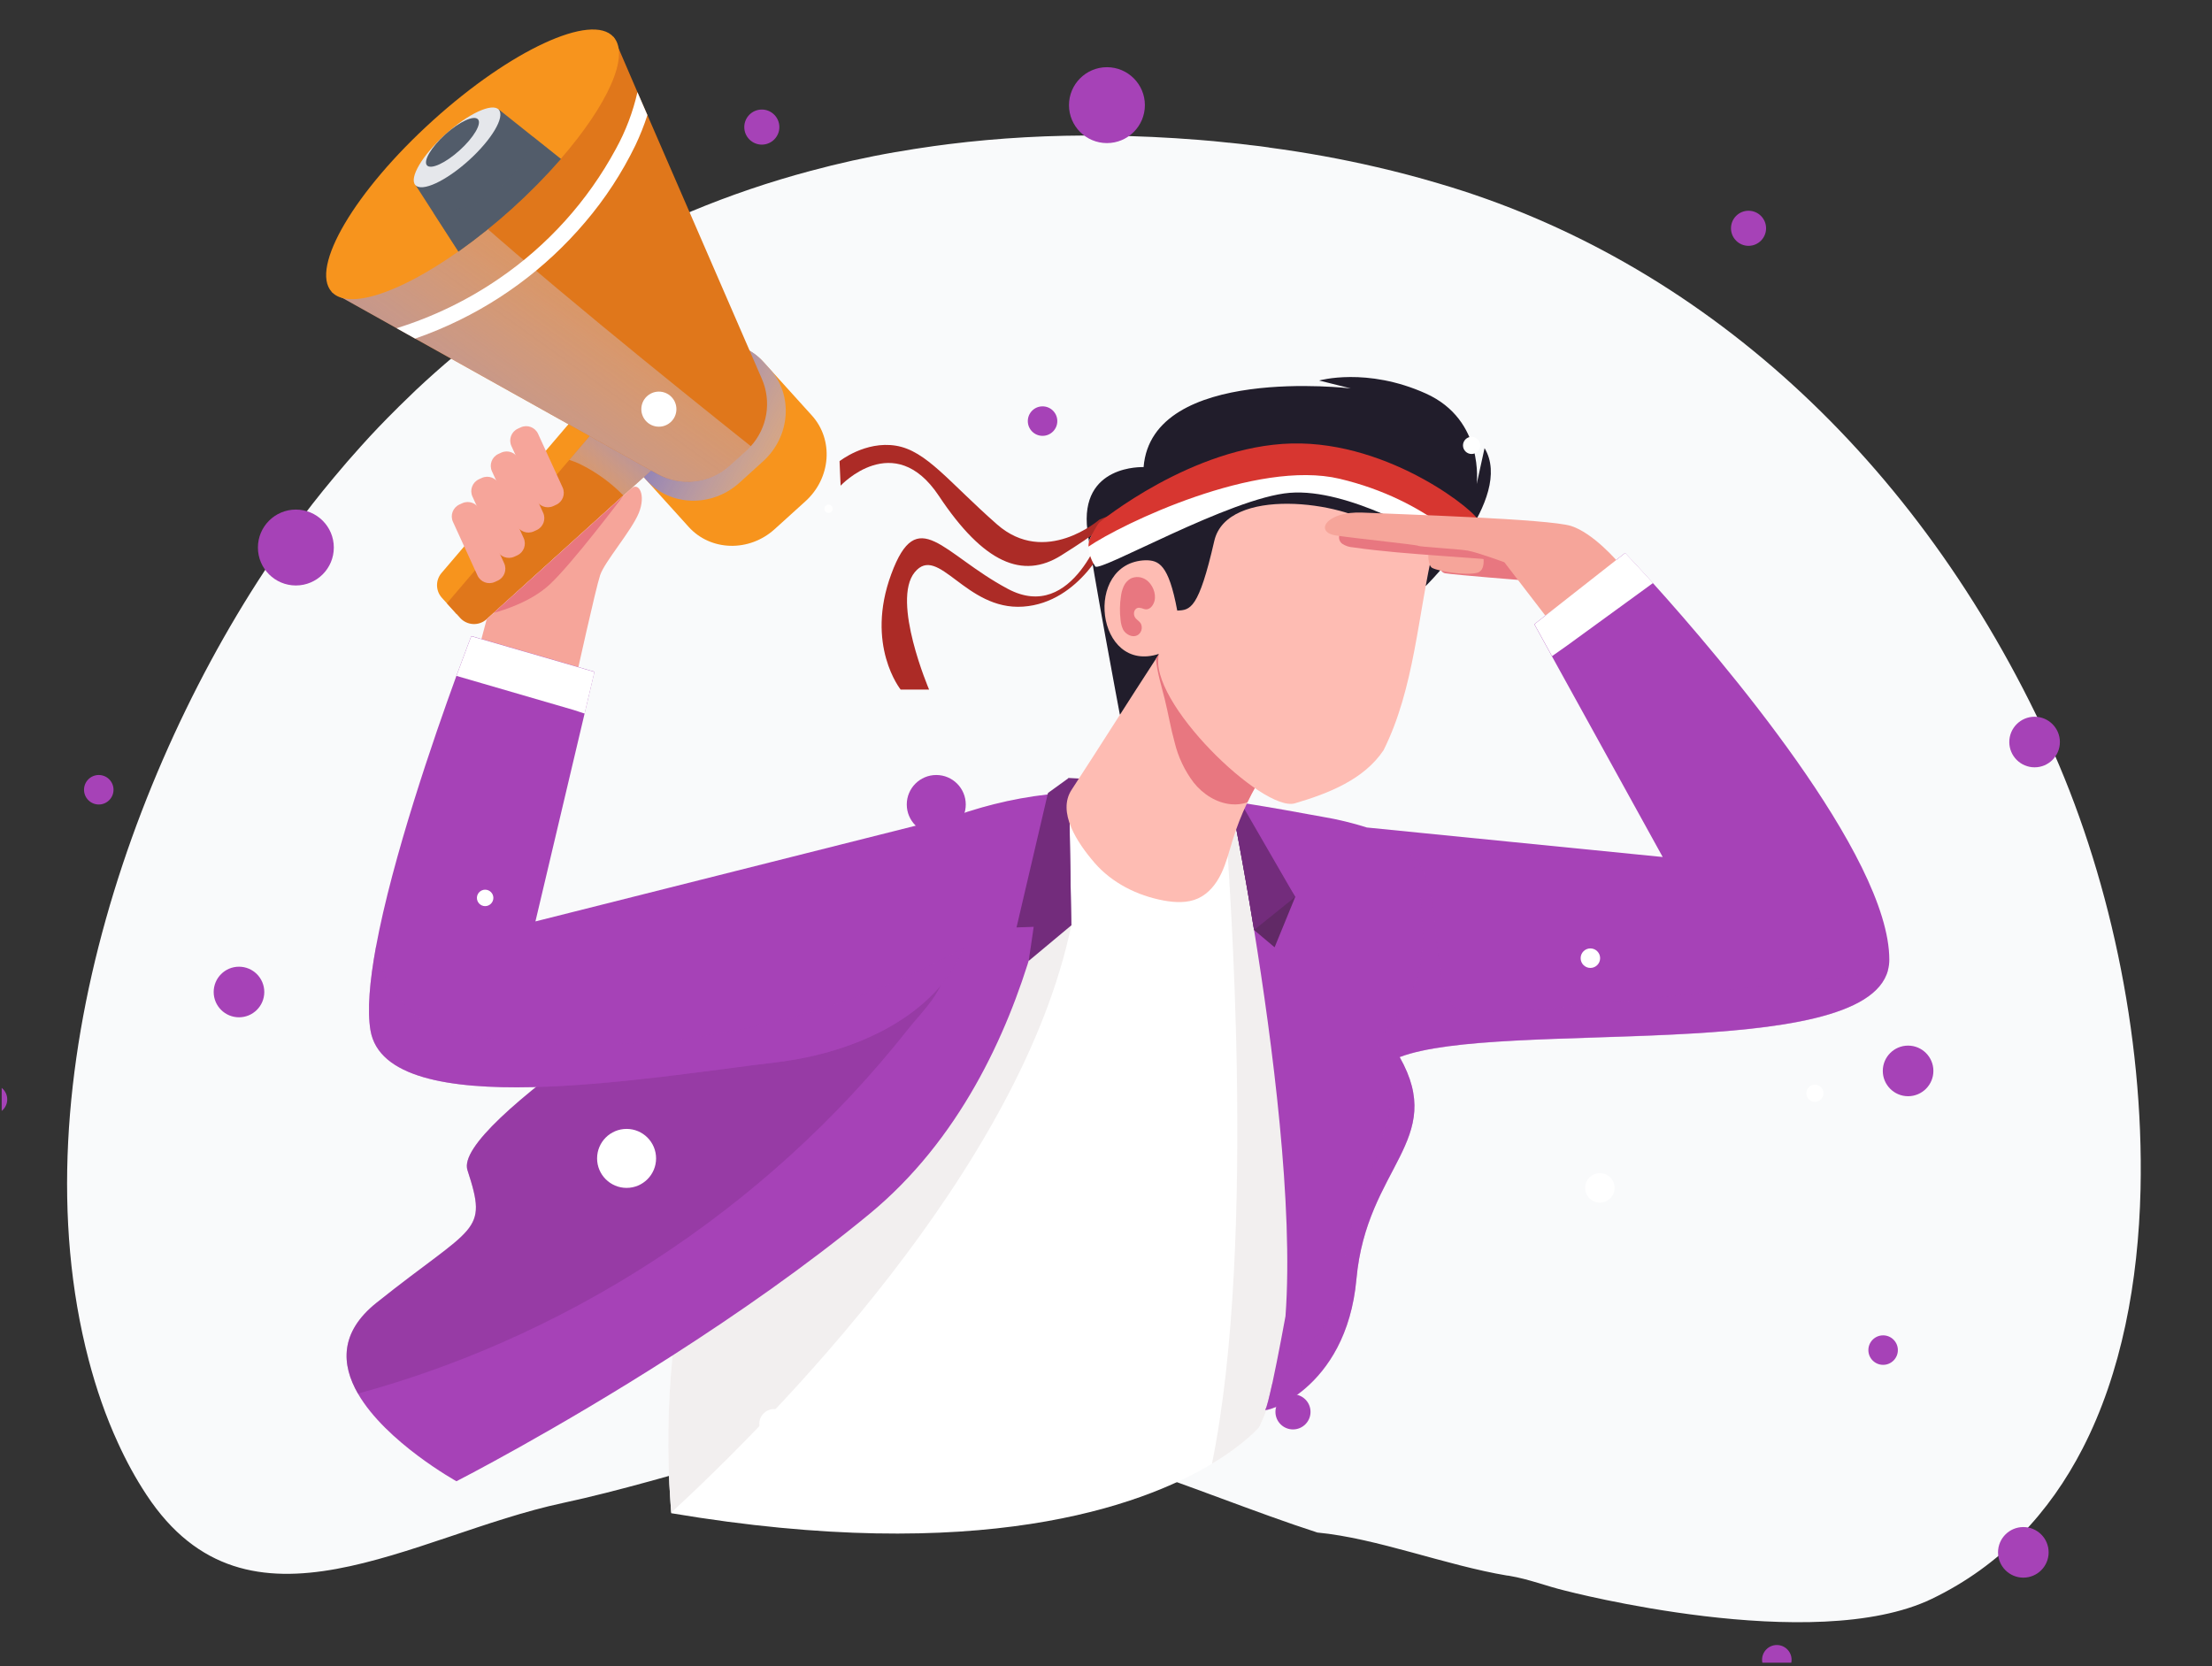 <svg width="150" height="113" viewBox="0 0 150 113" fill="none" xmlns="http://www.w3.org/2000/svg">
<rect x="0" y="0" width="150" height="113" fill="#333333" stroke="none"/>
<g clip-path="url(#clip0_5886_18872)">
<path d="M145.154 80.659C145.009 86.918 143.871 93.091 141.233 98.218C138.994 102.573 135.686 106.17 131.002 108.425C122.986 112.288 106.19 107.88 106.139 107.871C104.876 107.567 103.694 107.091 102.35 106.865C102.337 106.865 102.318 106.865 102.3 106.857C102.287 106.857 102.269 106.857 102.249 106.849C102.244 106.849 102.237 106.841 102.212 106.849C98.047 106.155 93.363 104.312 89.335 103.929C88.785 103.875 89.885 103.984 89.335 103.929C81.063 101.261 70.201 96.067 61.935 96.59C53.88 97.105 45.983 100.25 38.153 101.928C27.96 104.113 16.836 111.844 9.939 101.379C9.201 100.263 8.551 99.069 7.988 97.827C7.169 96.048 6.519 94.152 6.012 92.216C1.047 73.237 9.489 50.246 19.813 36.003C20.713 34.762 21.658 33.553 22.646 32.374C23.24 31.656 23.846 30.962 24.465 30.275C25.247 29.401 26.054 28.558 26.892 27.731C26.942 27.676 26.998 27.622 27.054 27.567C27.104 27.512 27.16 27.458 27.223 27.403C27.555 27.075 27.886 26.755 28.23 26.427C31.575 23.29 35.309 20.457 39.442 18.054C39.486 18.022 39.523 17.991 39.573 17.968C44.201 15.268 49.335 13.09 54.981 11.584C56.839 11.085 58.758 10.655 60.734 10.312H60.753C61.16 10.242 61.566 10.171 61.966 10.109C62.104 10.086 62.241 10.07 62.385 10.046C63.023 9.945 63.673 9.859 64.342 9.773C67.719 9.352 71.252 9.149 74.948 9.196C77.105 9.219 79.212 9.321 81.276 9.485C81.964 9.539 82.658 9.602 83.34 9.68C83.353 9.672 83.365 9.672 83.371 9.68C83.853 9.727 84.334 9.781 84.803 9.844C84.809 9.836 84.816 9.844 84.822 9.844C85.241 9.89 85.641 9.937 86.053 10C86.06 10.008 86.066 10.008 86.072 10.008C88.592 10.343 91.019 10.788 93.364 11.334C94.783 11.662 96.178 12.029 97.541 12.435C115.169 17.585 130.089 31.016 138.906 50.238C142.927 59.002 145.391 70.037 145.154 80.659Z" fill="#F9FAFB"/>
<path d="M45.466 101.883L45.516 102.58V102.618C66.431 106.137 77.339 102.164 82.184 99.268C84.457 97.905 85.391 96.779 85.391 96.779C86.227 94.979 86.829 93.079 87.181 91.126C87.303 90.433 87.391 89.78 87.441 89.15L87.477 88.926L87.818 86.782L89.181 78.221L91.865 61.37L92.702 56.117C91.727 55.807 90.732 55.566 89.723 55.396L88.079 55.095C86.89 54.886 85.699 54.676 84.506 54.488L84.418 54.475C83.415 54.318 82.412 54.176 81.407 54.056C78.267 53.675 75.095 53.506 71.938 53.778C71.5 53.818 71.065 53.864 70.629 53.922C70.244 53.973 69.861 54.029 69.48 54.096C67.966 54.349 66.476 54.731 65.027 55.237L64.731 55.342C62.167 56.247 59.803 57.642 57.77 59.45C57.184 59.98 56.636 60.55 56.129 61.156C53.941 63.773 52.589 66.972 51.383 70.159C50.799 71.694 50.241 73.245 49.708 74.813C49.463 75.533 49.225 76.254 48.994 76.975C48.465 78.62 47.965 80.273 47.495 81.937C47.181 83.054 46.901 84.17 46.657 85.287C46.492 86.032 46.343 86.778 46.211 87.529C45.953 88.978 45.751 90.435 45.606 91.901C45.606 91.957 45.596 92.012 45.592 92.068C45.274 95.331 45.232 98.614 45.466 101.883Z" fill="white"/>
<path style="mix-blend-mode:multiply" d="M81.409 54.054L83.266 58.049C83.211 58.217 85.311 83.981 82.185 99.264C84.459 97.901 85.393 96.775 85.393 96.775C86.229 94.975 86.831 93.075 87.183 91.122C87.304 90.429 87.392 89.776 87.442 89.145L87.478 88.921L87.819 86.778L89.182 78.217L91.866 61.365L88.081 55.084C86.892 54.875 85.701 54.666 84.507 54.477L84.419 54.465C83.416 54.31 82.413 54.176 81.409 54.054Z" fill="#F2EFEF"/>
<path style="mix-blend-mode:multiply" d="M45.466 101.883L45.516 102.58C52.333 96.285 69.204 79.316 72.645 62.755L69.482 54.1C67.968 54.353 66.478 54.735 65.029 55.242C61.664 60.628 55.878 69.139 49.71 74.821C49.466 75.541 49.228 76.262 48.996 76.984C48.467 78.628 47.967 80.282 47.497 81.946C47.183 83.062 46.904 84.179 46.66 85.295C46.494 86.041 46.346 86.786 46.214 87.538C45.955 88.986 45.754 90.444 45.608 91.909C45.608 91.966 45.598 92.02 45.594 92.077C45.276 95.336 45.233 98.617 45.466 101.883Z" fill="#F2EFEF"/>
<path d="M72.474 52.758L84.303 53.414L83.042 55.116L71.318 54.555L72.474 52.758Z" fill="#732C7C"/>
<path d="M83.507 54.544C83.507 54.544 83.558 54.791 83.645 55.252C83.897 56.508 84.445 59.389 85.042 63.069C86.277 70.686 87.724 81.77 87.173 89.24V89.25C87.14 89.434 86.667 92.022 86.275 93.831C86.066 94.756 85.898 95.479 85.808 95.577C85.542 95.874 91.289 94.363 91.982 86.734C92.675 79.105 98.121 77.352 94.913 71.683C101.711 69.097 126.349 72.162 128.026 65.793C128.088 65.561 128.119 65.322 128.118 65.082C128.118 58.039 116.677 44.631 112.083 39.539C110.927 38.258 110.199 37.5 110.199 37.5L104.042 42.332L105.235 44.497L112.751 58.118L92.692 56.117C91.717 55.807 90.722 55.566 89.713 55.396C87.981 55.078 86.242 54.768 84.496 54.488L84.167 54.505L83.507 54.544Z" fill="#A642B7"/>
<path d="M83.645 55.252C83.896 56.508 84.445 59.389 85.041 63.069L86.433 64.242L87.832 60.823L83.967 54.961L83.645 55.252Z" fill="#612966"/>
<path d="M83.507 54.544C83.507 54.544 84.227 58.057 85.041 63.069L87.832 60.823L84.179 54.505L83.507 54.544Z" fill="#732C7C"/>
<g style="mix-blend-mode:multiply" opacity="0.45">
<path d="M91.982 86.744C92.677 79.113 98.12 77.363 94.913 71.693C101.711 69.108 126.348 72.173 128.025 65.804C121.83 66.595 101.099 69.177 99.062 68.525C96.665 67.753 98.212 60.057 95.66 57.833C95.698 57.959 97.496 63.922 95.66 67.288C93.803 70.692 92.798 70.305 93.881 72.16C94.963 74.015 93.958 76.957 92.333 81.054C90.709 85.151 91.329 87.705 89.859 89.793C89.051 90.942 87.499 92.596 86.266 93.848C86.057 94.773 85.889 95.496 85.799 95.594C85.542 95.885 91.297 94.373 91.982 86.744Z" fill="#A642B7"/>
</g>
<path d="M45.928 24.371L43.835 26.268C42.105 27.834 41.913 30.434 43.404 32.084L46.703 35.735C48.192 37.381 50.8 37.45 52.529 35.886L54.623 33.989C56.352 32.423 56.545 29.823 55.054 28.175L51.761 24.534C50.262 22.885 47.658 22.816 45.928 24.371Z" fill="#F7941D"/>
<path style="mix-blend-mode:multiply" d="M45.929 24.371L43.835 26.268C42.106 27.834 41.913 30.434 43.404 32.084L43.844 32.57C45.454 34.351 48.278 34.425 50.143 32.737L51.736 31.295C53.604 29.607 53.811 26.791 52.201 25.014L51.762 24.53C50.263 22.885 47.658 22.816 45.929 24.371Z" fill="url(#paint0_linear_5886_18872)"/>
<path d="M43.473 30.321L30.959 41.639L29.962 40.536C29.756 40.307 29.64 40.011 29.636 39.703C29.631 39.395 29.738 39.096 29.937 38.861L40.443 26.546L43.473 30.321Z" fill="#F7941D"/>
<path d="M30.308 40.911L31.2 41.901C31.312 42.026 31.448 42.127 31.599 42.198C31.75 42.27 31.915 42.311 32.082 42.319C32.249 42.328 32.417 42.303 32.574 42.246C32.732 42.189 32.877 42.102 33.001 41.989L42.277 33.6L44.57 31.527L41.538 27.746L38.607 31.184L30.308 40.911Z" fill="#E0771B"/>
<path style="mix-blend-mode:multiply" d="M38.607 31.188C38.845 31.265 39.079 31.356 39.306 31.46C40.412 32 41.417 32.725 42.277 33.604L44.57 31.531L41.538 27.75L38.607 31.188Z" fill="url(#paint1_linear_5886_18872)"/>
<path d="M41.612 2.499L22.491 19.792L26.898 22.256L28.154 22.962L44.555 32.128C45.335 32.563 46.231 32.743 47.118 32.642C48.005 32.541 48.838 32.165 49.5 31.567L50.612 30.562C50.717 30.467 50.817 30.367 50.911 30.262C51.462 29.654 51.826 28.9 51.96 28.09C52.094 27.281 51.991 26.45 51.665 25.696L43.902 7.804L43.226 6.249L41.612 2.499Z" fill="#E0771B"/>
<path style="mix-blend-mode:multiply" d="M30.126 12.886L22.491 19.794L44.566 32.13C45.345 32.565 46.241 32.745 47.128 32.644C48.015 32.544 48.849 32.168 49.511 31.569L50.623 30.564C50.727 30.47 50.827 30.37 50.922 30.265C45.772 26.163 35.743 18.09 30.126 12.886Z" fill="url(#paint2_linear_5886_18872)"/>
<path d="M33.821 18.907C31.694 20.363 29.36 21.492 26.898 22.257L28.154 22.962C28.688 22.776 29.215 22.575 29.736 22.355C33.579 20.744 36.986 18.248 39.679 15.069C41.032 13.483 42.177 11.731 43.087 9.856C43.404 9.191 43.676 8.505 43.902 7.804L43.226 6.249C42.921 7.597 42.428 8.895 41.76 10.105C39.854 13.631 37.132 16.649 33.821 18.907Z" fill="white"/>
<path d="M29.355 8.169C24.075 12.944 21.002 18.147 22.491 19.792C23.631 21.049 27.132 19.849 31.074 17.058C33.628 15.244 35.961 13.136 38.023 10.777C41.195 7.126 42.742 3.764 41.601 2.503C40.123 0.854 34.636 3.393 29.355 8.169Z" fill="#F7941D"/>
<path d="M33.828 7.425L28.175 12.542L29.387 14.427L31.087 17.062C33.641 15.248 35.973 13.14 38.036 10.781L36.13 9.262L33.828 7.425Z" fill="#525C6A"/>
<g style="mix-blend-mode:multiply" opacity="0.45">
<path d="M29.383 14.422L31.082 17.058C33.636 15.244 35.969 13.136 38.031 10.777L36.126 9.257C36.126 9.257 36.126 9.272 36.126 9.278C35.813 10.363 35.247 11.358 34.474 12.181C33.7 13.003 32.742 13.63 31.679 14.01C30.939 14.261 30.164 14.4 29.383 14.422Z" fill="#525C6A"/>
</g>
<path d="M28.167 12.552C27.727 12.066 28.637 10.527 30.198 9.114C31.76 7.702 33.382 6.951 33.822 7.437C34.262 7.923 33.352 9.463 31.791 10.875C30.229 12.287 28.607 13.038 28.167 12.552Z" fill="#E5E7EB"/>
<path d="M28.955 11.216C28.686 10.919 29.242 9.978 30.196 9.114C31.151 8.251 32.142 7.792 32.412 8.09C32.681 8.388 32.125 9.329 31.171 10.192C30.216 11.055 29.224 11.514 28.955 11.216Z" fill="#525C6A"/>
<path d="M35.118 29.07L35.312 28.981C35.758 28.777 36.284 28.973 36.488 29.419L38.151 33.056C38.355 33.502 38.159 34.028 37.713 34.232L37.519 34.321C37.073 34.525 36.546 34.329 36.342 33.883L34.679 30.246C34.476 29.8 34.672 29.274 35.118 29.07Z" fill="#F6A59A"/>
<path d="M33.798 30.784L33.992 30.695C34.438 30.491 34.965 30.688 35.168 31.133L36.831 34.77C37.035 35.216 36.839 35.743 36.393 35.947L36.199 36.035C35.753 36.239 35.226 36.043 35.022 35.597L33.36 31.96C33.156 31.515 33.352 30.988 33.798 30.784Z" fill="#F6A59A"/>
<path d="M32.477 32.501L32.671 32.412C33.117 32.208 33.644 32.404 33.848 32.85L35.51 36.487C35.714 36.933 35.518 37.46 35.072 37.664L34.878 37.752C34.432 37.956 33.905 37.76 33.702 37.314L32.039 33.677C31.835 33.231 32.031 32.705 32.477 32.501Z" fill="#F6A59A"/>
<path d="M31.155 34.214L31.349 34.125C31.795 33.921 32.322 34.117 32.526 34.563L34.189 38.2C34.392 38.646 34.196 39.173 33.75 39.377L33.556 39.465C33.11 39.669 32.584 39.473 32.38 39.027L30.717 35.39C30.513 34.945 30.709 34.418 31.155 34.214Z" fill="#F6A59A"/>
<path d="M32.412 44.208L39.063 45.954C39.063 45.954 40.393 39.912 40.697 39.001C41 38.091 42.826 35.997 43.32 34.783C43.814 33.568 43.32 32.656 42.803 33.131C42.74 33.185 42.556 33.353 42.277 33.604L33.484 41.56L33.009 41.978L32.412 44.208Z" fill="#F6A59A"/>
<path d="M33.476 41.564C34.192 41.371 36.02 40.796 37.259 39.652C38.804 38.225 42.171 33.746 42.284 33.606L33.476 41.564Z" fill="#E87780"/>
<path d="M24.272 94.507C26.175 97.803 30.953 100.451 30.953 100.451C30.953 100.451 37.604 97.053 45.608 91.919C49.938 89.143 54.661 85.863 58.944 82.337C71.152 72.288 71.939 53.784 71.939 53.784C69.48 53.989 67.057 54.515 64.733 55.348C64.654 55.394 63.785 55.893 62.376 56.718C61.178 57.419 59.593 58.357 57.77 59.456C47.783 65.469 30.697 76.291 31.702 79.356C33.117 83.675 32.224 83.005 25.524 88.358C23.022 90.356 23.142 92.541 24.272 94.507Z" fill="#A642B7"/>
<g style="mix-blend-mode:multiply" opacity="0.45">
<path d="M24.272 94.507C27.622 93.593 30.899 92.43 34.077 91.03C41.215 87.886 47.799 83.611 53.575 78.368C56.478 75.733 59.157 72.862 61.585 69.784C62.495 68.628 64.179 67.075 64.068 65.49C64.003 64.575 63.142 63.658 63.247 62.913C63.392 61.901 64.181 61.028 64.271 59.921C64.367 58.746 63.9 57.444 62.853 56.9C62.7 56.82 62.537 56.757 62.37 56.713C61.172 57.415 59.587 58.353 57.764 59.452C47.777 65.465 30.691 76.287 31.696 79.352C33.112 83.671 32.218 83.001 25.518 88.354C23.022 90.356 23.142 92.541 24.272 94.507Z" fill="#853291"/>
</g>
<path d="M72.645 62.755L69.752 65.169C69.752 65.169 70.671 59.395 70.59 57.825C70.508 56.255 71.95 53.776 71.95 53.776L72.484 52.758L72.645 62.755Z" fill="#732C7C"/>
<path d="M72.474 52.758L72.645 62.755L68.933 62.894L71.065 53.776L72.474 52.758Z" fill="#732C7C"/>
<path d="M25.124 69.876C26.211 76.245 44.153 73.044 52.62 72.043C58.128 71.392 63.507 68.821 65.343 64.296C66.335 61.87 66.308 58.882 64.734 55.33L36.309 62.486L39.644 48.381L40.312 45.554L31.96 43.134C31.96 43.134 31.56 44.16 30.953 45.824C29.433 49.993 26.605 58.177 25.491 64.231C25.07 66.534 24.894 68.521 25.124 69.876Z" fill="#A642B7"/>
<g style="mix-blend-mode:multiply" opacity="0.45">
<path d="M25.124 69.876C26.211 76.245 44.153 73.043 52.62 72.043C58.128 71.392 63.507 68.821 65.343 64.296C55.341 69.774 43.845 71.897 32.546 70.351C31.255 70.169 29.94 69.932 28.811 69.277C27.015 68.241 25.92 66.269 25.491 64.231C25.07 66.534 24.894 68.521 25.124 69.876Z" fill="#A642B7"/>
</g>
<path d="M30.953 45.835L32.739 46.354C34.796 46.951 36.853 47.55 38.909 48.15C39.15 48.222 39.397 48.316 39.644 48.391L40.312 45.565L31.96 43.145C31.96 43.145 31.56 44.17 30.953 45.835Z" fill="white"/>
<path d="M96.693 39.728C96.693 39.728 102.726 33.805 100.671 30.39L100.135 32.829C100.135 32.829 100.702 28.489 96.686 26.684C92.671 24.88 89.453 25.805 89.453 25.805L91.599 26.341C91.599 26.341 78.106 24.727 77.549 31.678C77.549 31.678 73.175 31.468 73.74 35.972C74.056 38.484 75.939 48.46 75.939 48.46C75.939 48.46 82.77 48.435 85.014 44.34C87.259 40.245 96.693 39.728 96.693 39.728Z" fill="#211D2B"/>
<path d="M74.226 58.514C75.409 59.879 77.117 60.735 78.897 61.066C79.68 61.212 80.521 61.254 81.246 60.924C81.97 60.593 82.485 59.935 82.824 59.221C83.163 58.508 83.352 57.733 83.586 56.979C83.856 56.102 84.191 55.245 84.587 54.417C84.945 53.669 85.353 52.947 85.808 52.254C82.667 50.474 81.453 46.547 78.601 44.342C78.528 44.451 78.457 44.562 78.392 44.671C76.483 47.602 74.582 50.631 72.67 53.556C71.674 55.07 73.041 57.145 74.226 58.514Z" fill="#FEBCB3"/>
<path d="M78.386 44.679C78.465 45.594 78.758 46.509 78.98 47.401C79.223 48.381 79.386 49.381 79.657 50.355C79.896 51.341 80.337 52.268 80.95 53.077C81.579 53.862 82.5 54.456 83.505 54.542C83.87 54.574 84.239 54.531 84.587 54.414C84.945 53.667 85.353 52.944 85.808 52.252C82.667 50.472 81.453 46.544 78.601 44.34C78.526 44.451 78.457 44.562 78.386 44.679Z" fill="#E87780"/>
<path d="M77.677 37.994C78.564 37.994 79.245 38.239 79.831 41.407C80.71 41.369 81.278 41.338 82.343 36.684C83.206 32.949 91.136 34.008 93.398 35.75C95.659 37.492 97.223 37.086 97.223 37.086C96.144 41.654 95.935 46.645 93.823 50.874C92.499 52.859 90.096 53.805 87.808 54.477C85.653 55.118 77.758 47.522 78.596 44.342C74.316 45.749 73.416 38.141 77.677 37.994Z" fill="#FEBCB3"/>
<path d="M74.536 35.248C74.536 35.248 70.883 38.436 67.611 35.562C64.339 32.687 62.827 30.565 60.753 30.225C58.679 29.886 56.931 31.276 56.931 31.276L57.004 32.936C57.004 32.936 60.621 29.048 63.663 33.624C66.704 38.2 69.352 39.301 71.959 37.667C74.566 36.033 74.877 35.629 74.877 35.629C74.877 35.629 72.814 42.314 68.349 39.937C63.884 37.559 62.218 34.109 60.438 38.934C58.657 43.758 61.074 46.763 61.074 46.763L63.004 46.765C63.004 46.765 60.43 40.754 62.03 38.805C63.631 36.857 65.468 41.409 69.376 41.139C73.283 40.87 75.141 36.594 75.141 36.594C75.141 36.594 77.931 33.763 74.536 35.248Z" fill="#AC2B26"/>
<path d="M97.91 35.646C97.753 36.089 97.472 36.603 97.207 36.542C96.942 36.48 91.469 33.098 87.465 33.42C83.461 33.742 74.555 38.847 74.268 38.411C74.087 38.139 73.816 37.597 73.812 37.067C73.806 36.886 73.84 36.703 73.912 36.535C73.984 36.367 74.091 36.219 74.225 36.104C74.225 36.104 81.22 30.997 87.967 30.86C94.713 30.722 98.09 34.828 98.012 35.28C97.986 35.404 97.951 35.526 97.91 35.646Z" fill="white"/>
<path d="M97.899 35.694C96.189 34.435 93.864 33.186 90.848 32.469C85.191 31.13 76.07 35.528 73.812 37.067C73.807 36.883 73.842 36.697 73.914 36.526C73.987 36.355 74.415 35.547 74.549 35.43C74.549 35.43 80.839 30.24 87.592 30.075C94.345 29.91 100.325 34.867 100.246 35.327C100.219 35.453 97.941 35.572 97.899 35.694Z" fill="#D73630"/>
<path d="M77.712 39.315C77.561 39.212 77.387 39.15 77.205 39.136C77.023 39.121 76.841 39.154 76.676 39.232C76.465 39.353 76.297 39.539 76.198 39.761C76.101 39.983 76.037 40.218 76.01 40.459C75.932 40.98 75.924 41.509 75.987 42.033C76.004 42.256 76.06 42.474 76.152 42.678C76.362 43.096 77.011 43.369 77.333 42.887C77.383 42.808 77.414 42.718 77.424 42.624C77.433 42.531 77.421 42.437 77.388 42.349C77.31 42.14 77.107 42.064 76.981 41.888C76.808 41.643 76.9 41.218 77.245 41.214C77.363 41.226 77.478 41.256 77.586 41.302C77.869 41.39 78.099 41.191 78.215 40.948C78.462 40.463 78.252 39.807 77.871 39.443C77.822 39.396 77.769 39.353 77.712 39.315Z" fill="#E87780"/>
<path d="M103.35 39.359C103.35 39.359 98.679 38.989 98.003 38.878C97.327 38.767 97.436 36.979 97.718 36.826C98.001 36.673 101.321 36.198 102.238 37.014C103.155 37.831 103.616 39.188 103.35 39.359Z" fill="#E87780"/>
<path d="M100.461 37.142C100.461 37.142 100.945 38.656 100.164 38.846C99.383 39.037 97.61 38.758 97.13 38.518C96.651 38.277 96.934 36.56 96.934 36.56L97.633 36.248L100.461 37.142Z" fill="#F6A59A"/>
<path d="M97.609 37.687C95.656 37.542 93.698 37.398 91.76 37.121C91.502 37.105 91.253 37.025 91.035 36.887C90.929 36.814 90.853 36.705 90.82 36.581C90.787 36.456 90.799 36.324 90.855 36.208C90.998 35.984 91.312 35.966 91.578 35.972C94.854 36.045 98.2 36.131 101.269 37.276C101.493 37.36 101.972 37.542 101.688 37.821C101.403 38.099 100.804 37.923 100.49 37.898L97.609 37.687Z" fill="#E87780"/>
<path d="M109.733 38.13C109.733 38.13 108.059 36.15 106.536 35.668C105.014 35.187 94.873 34.875 92.411 34.762C89.949 34.649 89.061 36.093 90.627 36.319C92.193 36.545 96.045 36.937 96.175 37.014C96.305 37.092 98.865 37.224 99.525 37.339C100.184 37.454 102.014 38.13 102.014 38.13L104.795 41.748L109.733 38.13Z" fill="#F6A59A"/>
<path d="M104.053 42.332L105.247 44.497L106.277 43.771L111.124 40.245L112.091 39.539C110.935 38.258 110.207 37.5 110.207 37.5L104.053 42.332Z" fill="white"/>
<path fill-rule="evenodd" clip-rule="evenodd" d="M44.68 26.557C45.336 26.557 45.869 27.09 45.869 27.747C45.869 28.403 45.336 28.936 44.68 28.936C44.023 28.936 43.49 28.403 43.49 27.747C43.49 27.09 44.023 26.557 44.68 26.557Z" fill="white"/>
<path fill-rule="evenodd" clip-rule="evenodd" d="M42.49 76.557C43.594 76.557 44.49 77.453 44.49 78.557C44.49 79.661 43.594 80.557 42.49 80.557C41.386 80.557 40.49 79.661 40.49 78.557C40.49 77.453 41.386 76.557 42.49 76.557Z" fill="white"/>
<path fill-rule="evenodd" clip-rule="evenodd" d="M52.49 95.557C53.042 95.557 53.49 96.005 53.49 96.557C53.49 97.109 53.042 97.557 52.49 97.557C51.938 97.557 51.49 97.109 51.49 96.557C51.49 96.005 51.938 95.557 52.49 95.557Z" fill="white"/>
<path fill-rule="evenodd" clip-rule="evenodd" d="M108.49 79.557C109.042 79.557 109.49 80.005 109.49 80.557C109.49 81.109 109.042 81.557 108.49 81.557C107.938 81.557 107.49 81.109 107.49 80.557C107.49 80.005 107.938 79.557 108.49 79.557Z" fill="white"/>
<path fill-rule="evenodd" clip-rule="evenodd" d="M118.571 14.292C119.228 14.292 119.761 14.825 119.761 15.481C119.761 16.138 119.228 16.671 118.571 16.671C117.915 16.671 117.382 16.138 117.382 15.481C117.382 14.825 117.915 14.292 118.571 14.292Z" fill="#A642B7"/>
<path fill-rule="evenodd" clip-rule="evenodd" d="M87.68 94.557C88.336 94.557 88.869 95.09 88.869 95.747C88.869 96.403 88.336 96.936 87.68 96.936C87.023 96.936 86.49 96.403 86.49 95.747C86.49 95.09 87.023 94.557 87.68 94.557Z" fill="#A642B7"/>
<path fill-rule="evenodd" clip-rule="evenodd" d="M70.698 27.557C71.25 27.557 71.698 28.005 71.698 28.557C71.698 29.109 71.25 29.557 70.698 29.557C70.146 29.557 69.698 29.109 69.698 28.557C69.698 28.005 70.146 27.557 70.698 27.557Z" fill="#A642B7"/>
<path fill-rule="evenodd" clip-rule="evenodd" d="M38.698 64.557C39.526 64.557 40.198 65.229 40.198 66.057C40.198 66.885 39.526 67.557 38.698 67.557C37.87 67.557 37.198 66.885 37.198 66.057C37.198 65.229 37.87 64.557 38.698 64.557Z" fill="#A642B7"/>
<path fill-rule="evenodd" clip-rule="evenodd" d="M6.698 52.557C7.25 52.557 7.698 53.005 7.698 53.557C7.698 54.109 7.25 54.557 6.698 54.557C6.146 54.557 5.698 54.109 5.698 53.557C5.698 53.005 6.146 52.557 6.698 52.557Z" fill="#A642B7"/>
<path fill-rule="evenodd" clip-rule="evenodd" d="M127.698 90.557C128.25 90.557 128.698 91.005 128.698 91.557C128.698 92.109 128.25 92.557 127.698 92.557C127.146 92.557 126.698 92.109 126.698 91.557C126.698 91.005 127.146 90.557 127.698 90.557Z" fill="#A642B7"/>
<path fill-rule="evenodd" clip-rule="evenodd" d="M63.49 52.557C64.594 52.557 65.49 53.453 65.49 54.557C65.49 55.661 64.594 56.557 63.49 56.557C62.386 56.557 61.49 55.661 61.49 54.557C61.49 53.453 62.386 52.557 63.49 52.557Z" fill="#A642B7"/>
<path fill-rule="evenodd" clip-rule="evenodd" d="M137.97 48.605C138.916 48.605 139.685 49.374 139.685 50.321C139.685 51.267 138.916 52.036 137.97 52.036C137.023 52.036 136.254 51.267 136.254 50.321C136.254 49.374 137.023 48.605 137.97 48.605Z" fill="#A642B7"/>
<path fill-rule="evenodd" clip-rule="evenodd" d="M129.391 70.908C130.338 70.908 131.107 71.677 131.107 72.624C131.107 73.571 130.338 74.34 129.391 74.34C128.445 74.34 127.676 73.571 127.676 72.624C127.676 71.677 128.445 70.908 129.391 70.908Z" fill="#A642B7"/>
<path fill-rule="evenodd" clip-rule="evenodd" d="M20.064 34.557C21.484 34.557 22.637 35.71 22.637 37.13C22.637 38.551 21.484 39.704 20.064 39.704C18.643 39.704 17.49 38.551 17.49 37.13C17.49 35.71 18.643 34.557 20.064 34.557Z" fill="#A642B7"/>
<path fill-rule="evenodd" clip-rule="evenodd" d="M75.064 4.557C76.484 4.557 77.637 5.71 77.637 7.13C77.637 8.551 76.484 9.704 75.064 9.704C73.644 9.704 72.49 8.551 72.49 7.13C72.49 5.71 73.644 4.557 75.064 4.557Z" fill="#A642B7"/>
<path fill-rule="evenodd" clip-rule="evenodd" d="M51.661 7.429C52.317 7.429 52.85 7.962 52.85 8.619C52.85 9.275 52.317 9.808 51.661 9.808C51.004 9.808 50.471 9.275 50.471 8.619C50.471 7.962 51.004 7.429 51.661 7.429Z" fill="#A642B7"/>
<path fill-rule="evenodd" clip-rule="evenodd" d="M16.206 65.557C17.153 65.557 17.922 66.326 17.922 67.273C17.922 68.219 17.153 68.988 16.206 68.988C15.259 68.988 14.49 68.219 14.49 67.273C14.49 66.326 15.259 65.557 16.206 65.557Z" fill="#A642B7"/>
<path fill-rule="evenodd" clip-rule="evenodd" d="M137.206 103.557C138.153 103.557 138.922 104.326 138.922 105.273C138.922 106.219 138.153 106.988 137.206 106.988C136.259 106.988 135.49 106.219 135.49 105.273C135.49 104.326 136.259 103.557 137.206 103.557Z" fill="#A642B7"/>
<path fill-rule="evenodd" clip-rule="evenodd" d="M-0.51 73.557C0.042 73.557 0.49 74.005 0.49 74.557C0.49 75.109 0.042 75.557 -0.51 75.557C-1.062 75.557 -1.51 75.109 -1.51 74.557C-1.51 74.005 -1.062 73.557 -0.51 73.557Z" fill="#A642B7"/>
<path fill-rule="evenodd" clip-rule="evenodd" d="M120.49 111.557C121.042 111.557 121.49 112.005 121.49 112.557C121.49 113.109 121.042 113.557 120.49 113.557C119.938 113.557 119.49 113.109 119.49 112.557C119.49 112.005 119.938 111.557 120.49 111.557Z" fill="#A642B7"/>
<path fill-rule="evenodd" clip-rule="evenodd" d="M56.187 34.218C56.34 34.218 56.468 34.341 56.468 34.499C56.468 34.657 56.345 34.781 56.187 34.781C56.029 34.781 55.905 34.657 55.905 34.499C55.905 34.341 56.029 34.218 56.187 34.218Z" fill="white"/>
<path fill-rule="evenodd" clip-rule="evenodd" d="M32.898 60.334C33.209 60.334 33.456 60.586 33.456 60.892C33.456 61.198 33.204 61.45 32.898 61.45C32.592 61.45 32.34 61.198 32.34 60.892C32.34 60.586 32.592 60.334 32.898 60.334Z" fill="white"/>
<path fill-rule="evenodd" clip-rule="evenodd" d="M69.048 74.557C69.359 74.557 69.606 74.809 69.606 75.115C69.606 75.421 69.354 75.672 69.048 75.672C68.742 75.672 68.49 75.421 68.49 75.115C68.49 74.809 68.742 74.557 69.048 74.557Z" fill="white"/>
<path fill-rule="evenodd" clip-rule="evenodd" d="M107.847 64.317C108.212 64.317 108.508 64.614 108.508 64.979C108.508 65.344 108.212 65.64 107.847 65.64C107.482 65.64 107.186 65.344 107.186 64.979C107.186 64.614 107.482 64.317 107.847 64.317Z" fill="white"/>
<path fill-rule="evenodd" clip-rule="evenodd" d="M99.79 29.622C100.111 29.622 100.373 29.884 100.373 30.205C100.373 30.526 100.111 30.787 99.79 30.787C99.47 30.787 99.208 30.526 99.208 30.205C99.208 29.884 99.47 29.622 99.79 29.622Z" fill="white"/>
<path fill-rule="evenodd" clip-rule="evenodd" d="M123.073 73.557C123.394 73.557 123.655 73.819 123.655 74.139C123.655 74.46 123.394 74.722 123.073 74.722C122.752 74.722 122.49 74.46 122.49 74.139C122.49 73.819 122.752 73.557 123.073 73.557Z" fill="white"/>
</g>
<defs>
<linearGradient id="paint0_linear_5886_18872" x1="61.765" y1="35.834" x2="44.62" y2="26.913" gradientUnits="userSpaceOnUse">
<stop stop-color="white" stop-opacity="0"/>
<stop offset="1" stop-color="#8077BF"/>
</linearGradient>
<linearGradient id="paint1_linear_5886_18872" x1="37.269" y1="36.359" x2="44.924" y2="27.47" gradientUnits="userSpaceOnUse">
<stop stop-color="white" stop-opacity="0"/>
<stop offset="1" stop-color="#8077BF"/>
</linearGradient>
<linearGradient id="paint2_linear_5886_18872" x1="48.782" y1="8.164" x2="24.693" y2="41.803" gradientUnits="userSpaceOnUse">
<stop stop-color="white" stop-opacity="0"/>
<stop offset="1" stop-color="#8077BF"/>
</linearGradient>
<clipPath id="clip0_5886_18872">
<rect width="149.77" height="112.756" fill="white" transform="translate(0.115)"/>
</clipPath>
</defs>
</svg>
